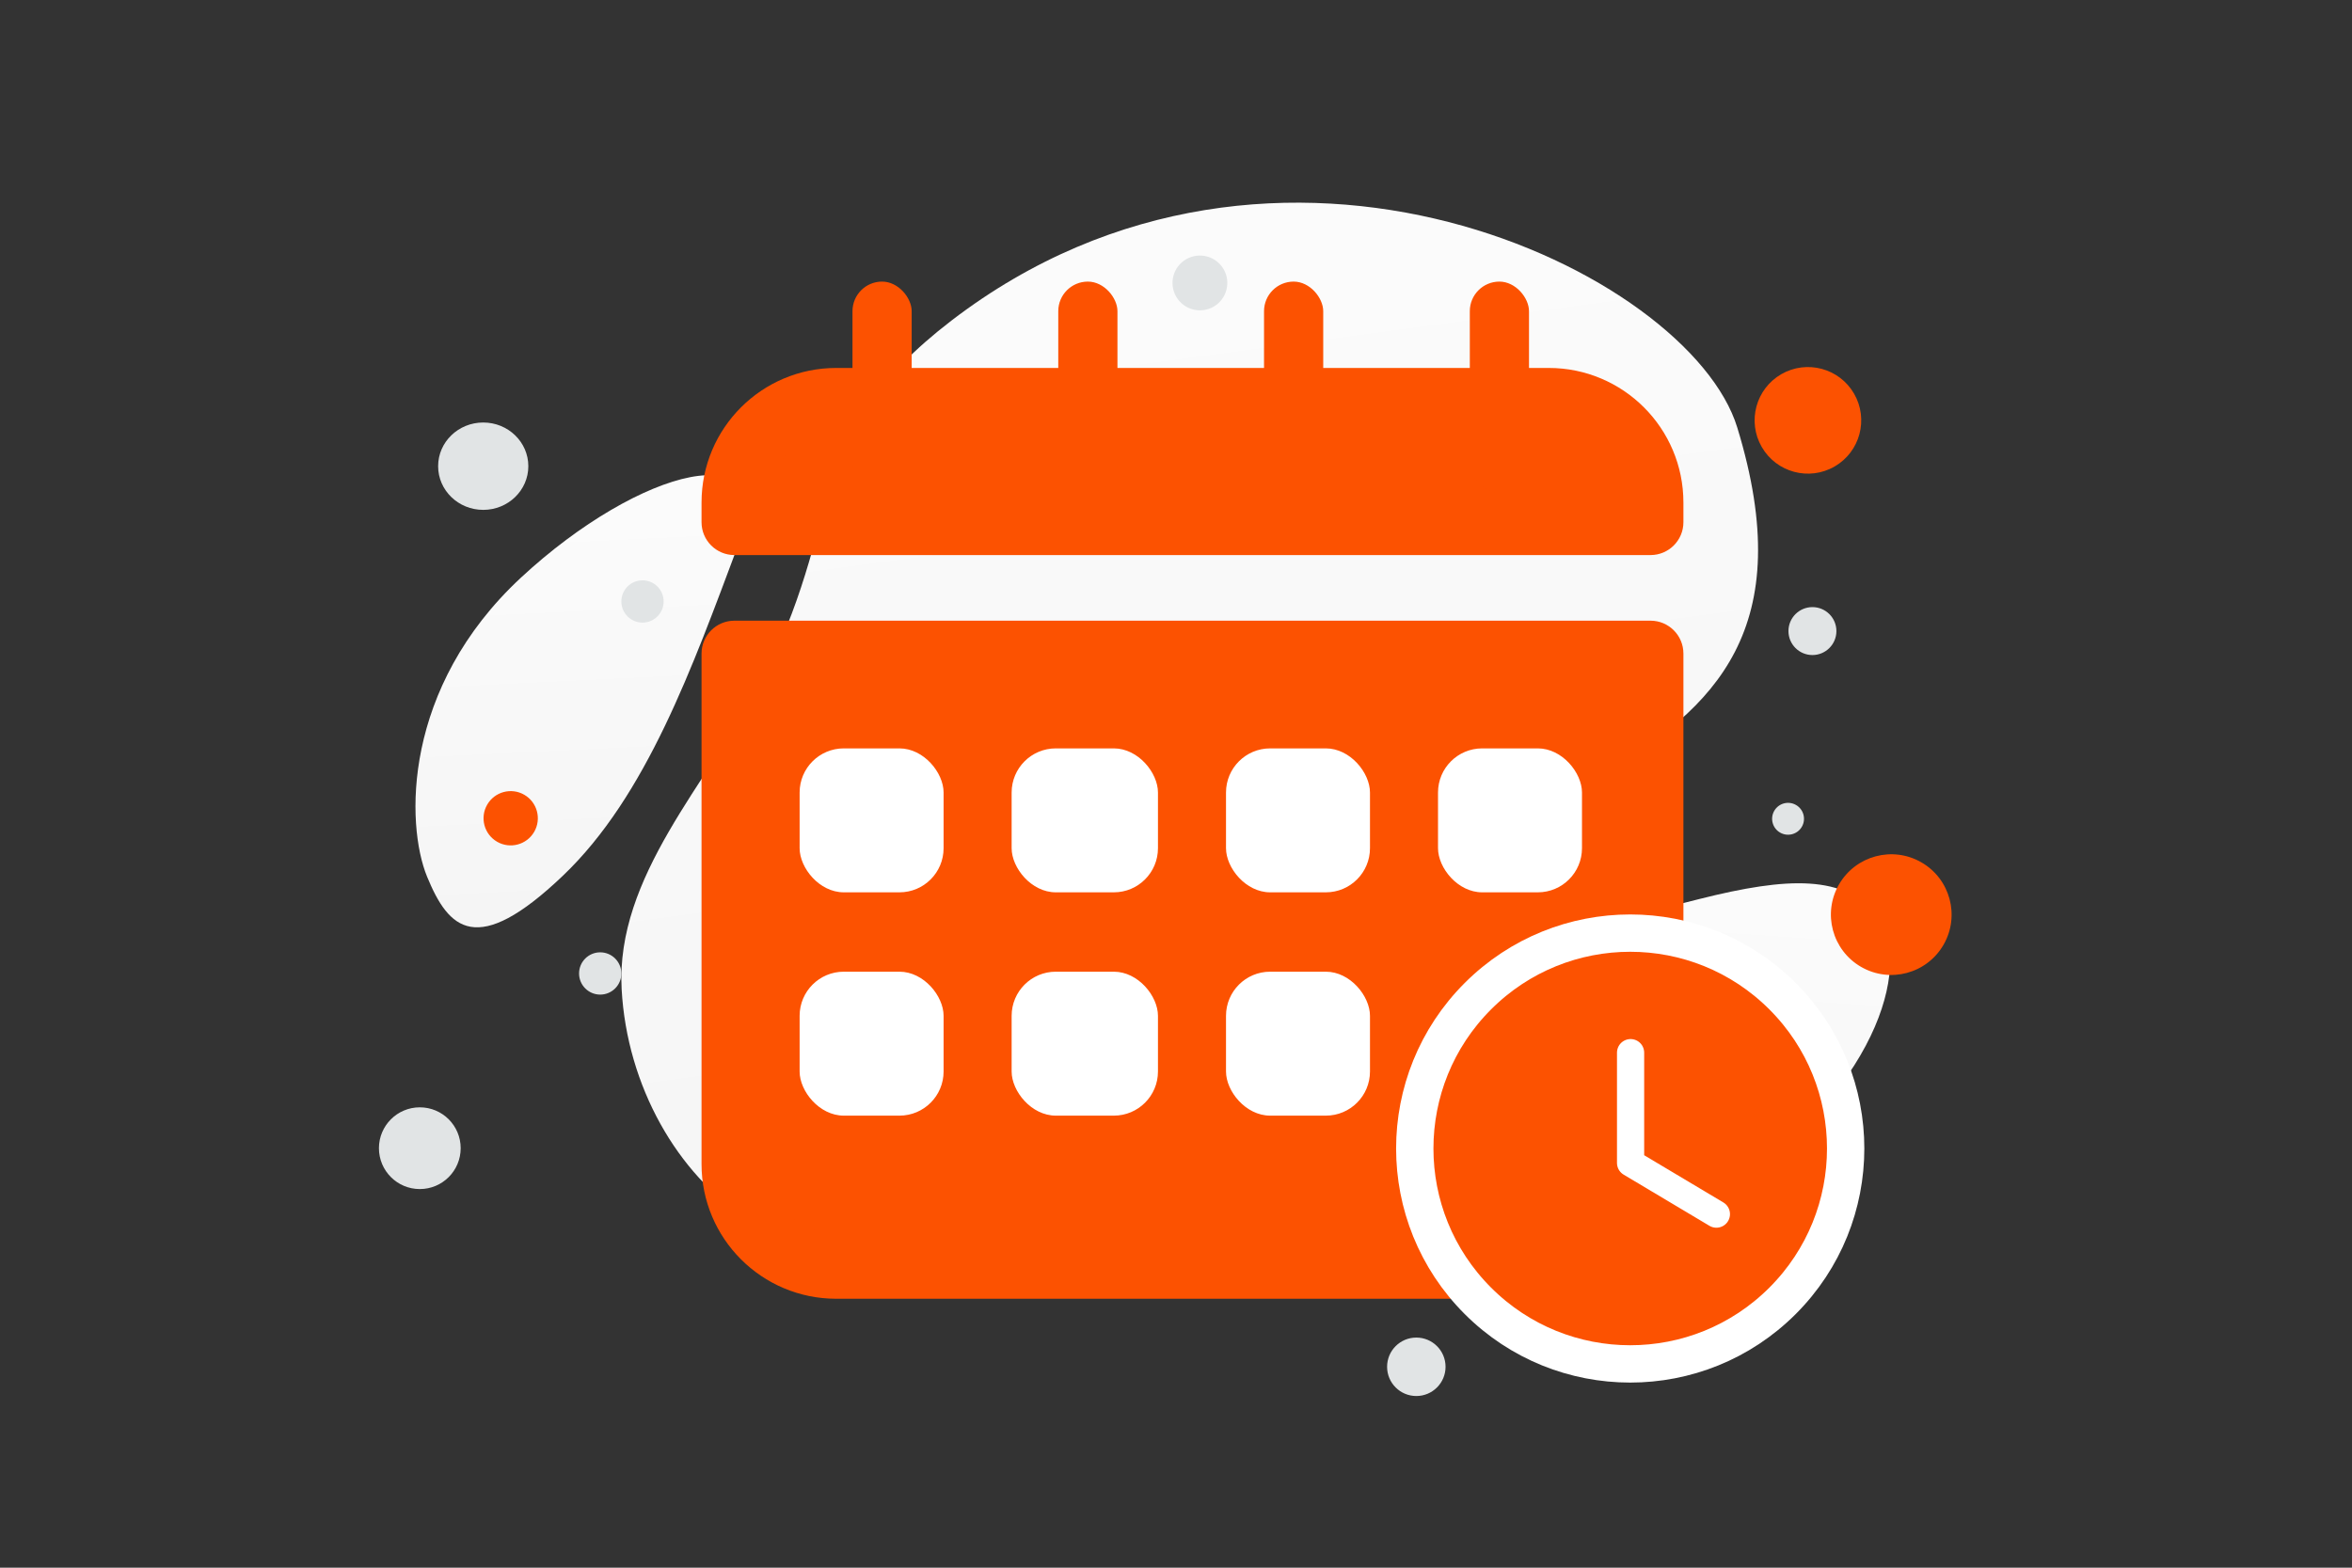 <svg xmlns="http://www.w3.org/2000/svg" width="900" height="600" fill="none"><rect width="100%" height="100%" fill="#333333" stroke="none"/><path fill="transparent" d="M0 0h900v600H0z"/><path fill="url(#a)" d="M664.767 163.615c-18.258-59.591-176.061-136.502-300.73-40.891-57.982 44.47-39.985 76.384-73.369 139.387-19.9 37.551-55.149 73.356-52.794 116.467 2.025 37.215 21.497 70.871 47.839 87.747 59.242 37.953 153.103 44.395 202.173-67.631 49.069-112.026 223.951-81.384 176.881-235.079z"/><path fill="url(#b)" d="M718.482 350.71c-12.461-16.021-34.309-15.171-68.223-6.629-25.504 6.428-48.815 11.944-72.563 29.98-16.623 12.617-28.942 28.146-37.444 42.704-9.215 15.771-22.618 34.208-12.442 48.966 13.983 20.271 78.46 29.359 133.79-9.862 60.779-43.094 69.071-89.503 56.882-105.159z"/><path fill="url(#c)" d="M282.477 208.573c-17.51 46.69-35.036 96.024-67.095 126.6-33.065 31.549-43.705 20.416-51.944.393-8.24-20.024-9.456-72.371 35.916-114.498 45.385-42.139 99.505-56.191 83.123-12.495z"/><path fill="#FC5201" fill-rule="evenodd" d="M319.978 153.41h272.653c21.52 0 38.95 17.43 38.95 38.95v7.498H281.028v-7.498c0-21.52 17.43-38.95 38.95-38.95zm-38.95 96.729v195.399c0 21.52 17.43 38.95 38.95 38.95h272.653c21.52 0 38.95-17.43 38.95-38.95V250.139H281.028z" clip-rule="evenodd"/><path fill="#FC5201" d="M631.581 199.858v12.583c6.949 0 12.583-5.633 12.583-12.583h-12.583zm-350.553 0h-12.583c0 6.95 5.633 12.583 12.583 12.583v-12.583zm0 50.281v-12.583c-6.95 0-12.583 5.634-12.583 12.583h12.583zm350.553 0h12.583c0-6.949-5.634-12.583-12.583-12.583v12.583zm-38.95-109.312H319.978v25.166h272.653v-25.166zm51.533 51.533c0-28.469-23.064-51.533-51.533-51.533v25.166c14.57 0 26.367 11.796 26.367 26.367h25.166zm0 7.498v-7.498h-25.166v7.498h25.166zm-363.136 12.583h350.553v-25.166H281.028v25.166zm-12.583-20.081v7.498h25.166v-7.498h-25.166zm51.533-51.533c-28.469 0-51.533 23.064-51.533 51.533h25.166c0-14.571 11.796-26.367 26.367-26.367v-25.166zm-51.533 109.312v195.399h25.166V250.139h-25.166zm0 195.399c0 28.469 23.064 51.533 51.533 51.533v-25.166c-14.571 0-26.367-11.797-26.367-26.367h-25.166zm51.533 51.533h272.653v-25.166H319.978v25.166zm272.653 0c28.469 0 51.533-23.064 51.533-51.533h-25.166c0 14.57-11.797 26.367-26.367 26.367v25.166zm51.533-51.533V250.139h-25.166v195.399h25.166zm-12.583-207.982H281.028v25.166h350.553v-25.166z"/><rect width="55.093" height="55.093" x="305.977" y="286.429" fill="#fff" rx="16.895"/><rect width="55.093" height="55.093" x="305.977" y="371.895" fill="#fff" rx="16.895"/><rect width="55.996" height="55.093" x="387.104" y="286.429" fill="#fff" rx="16.895"/><rect width="55.996" height="55.093" x="387.104" y="371.895" fill="#fff" rx="16.895"/><rect width="55.093" height="55.093" x="469.134" y="286.429" fill="#fff" rx="16.895"/><rect width="55.093" height="55.093" x="469.134" y="371.895" fill="#fff" rx="16.895"/><rect width="55.093" height="55.093" x="550.26" y="286.429" fill="#fff" rx="16.895"/><rect width="22.651" height="80.896" x="326.208" y="107.774" fill="#FC5201" rx="11.325"/><rect width="22.651" height="80.896" x="483.686" y="107.774" fill="#FC5201" rx="11.325"/><rect width="22.651" height="80.896" x="404.947" y="107.774" fill="#FC5201" rx="11.325"/><rect width="22.651" height="80.896" x="562.425" y="107.774" fill="#FC5201" rx="11.325"/><path fill="#FC5201" fill-rule="evenodd" d="M682.103 381.275c32.195 32.195 32.195 84.394 0 116.589-32.195 32.195-84.394 32.195-116.589 0-32.195-32.195-32.195-84.394 0-116.589 32.195-32.195 84.394-32.195 116.589 0z" clip-rule="evenodd"/><path stroke="#fff" stroke-linecap="round" stroke-linejoin="round" stroke-width="14.287" d="M682.103 381.275c32.195 32.195 32.195 84.394 0 116.589-32.195 32.195-84.394 32.195-116.589 0-32.195-32.195-32.195-84.394 0-116.589 32.195-32.195 84.394-32.195 116.589 0"/><path stroke="#fff" stroke-linecap="round" stroke-linejoin="round" stroke-width="10.404" d="m656.781 464.679-32.833-19.585v-42.212"/><circle r="20.398" fill="#FC5201" transform="scale(-1 1) rotate(30 -646.113 -1210.493)"/><circle r="9.174" fill="#E1E4E5" transform="matrix(0 1 1 0 693.532 241.532)"/><circle cx="245.851" cy="230.197" r="8.09" fill="#E1E4E5" transform="rotate(-180 245.851 230.197)"/><circle r="15.64" fill="#E1E4E5" transform="matrix(1 0 0 -1 160.64 439.449)"/><circle r="10.486" fill="#E1E4E5" transform="scale(-1 1) rotate(30 -431.646 -802.637)"/><ellipse cx="313.264" cy="150.379" fill="#FC5201" rx="7.55" ry="8.09"/><circle cx="723.694" cy="350.056" r="23.093" fill="#FC5201" transform="rotate(-150 723.694 350.056)"/><circle cx="195.418" cy="313.172" r="10.386" fill="#FC5201" transform="rotate(-150 195.418 313.172)"/><circle r="8.09" fill="#E1E4E5" transform="matrix(-1 0 0 1 229.672 372.574)"/><circle r="6.098" fill="#E1E4E5" transform="scale(1 -1) rotate(-30 -242.658 -1433.434)"/><ellipse cx="184.909" cy="178.423" fill="#E1E4E5" rx="17.258" ry="16.719"/><circle cx="541.96" cy="523.112" r="11.185" fill="#E1E4E5" transform="rotate(180 541.96 523.112)"/><defs><linearGradient id="a" x1="399.792" x2="539.674" y1="-136.538" y2="905.854" gradientUnits="userSpaceOnUse"><stop stop-color="#fff"/><stop offset="1" stop-color="#EEE"/></linearGradient><linearGradient id="b" x1="635.21" x2="607.306" y1="247.263" y2="653.393" gradientUnits="userSpaceOnUse"><stop stop-color="#fff"/><stop offset="1" stop-color="#EEE"/></linearGradient><linearGradient id="c" x1="216.733" x2="238.708" y1="88.317" y2="537.921" gradientUnits="userSpaceOnUse"><stop stop-color="#fff"/><stop offset="1" stop-color="#EEE"/></linearGradient></defs></svg>